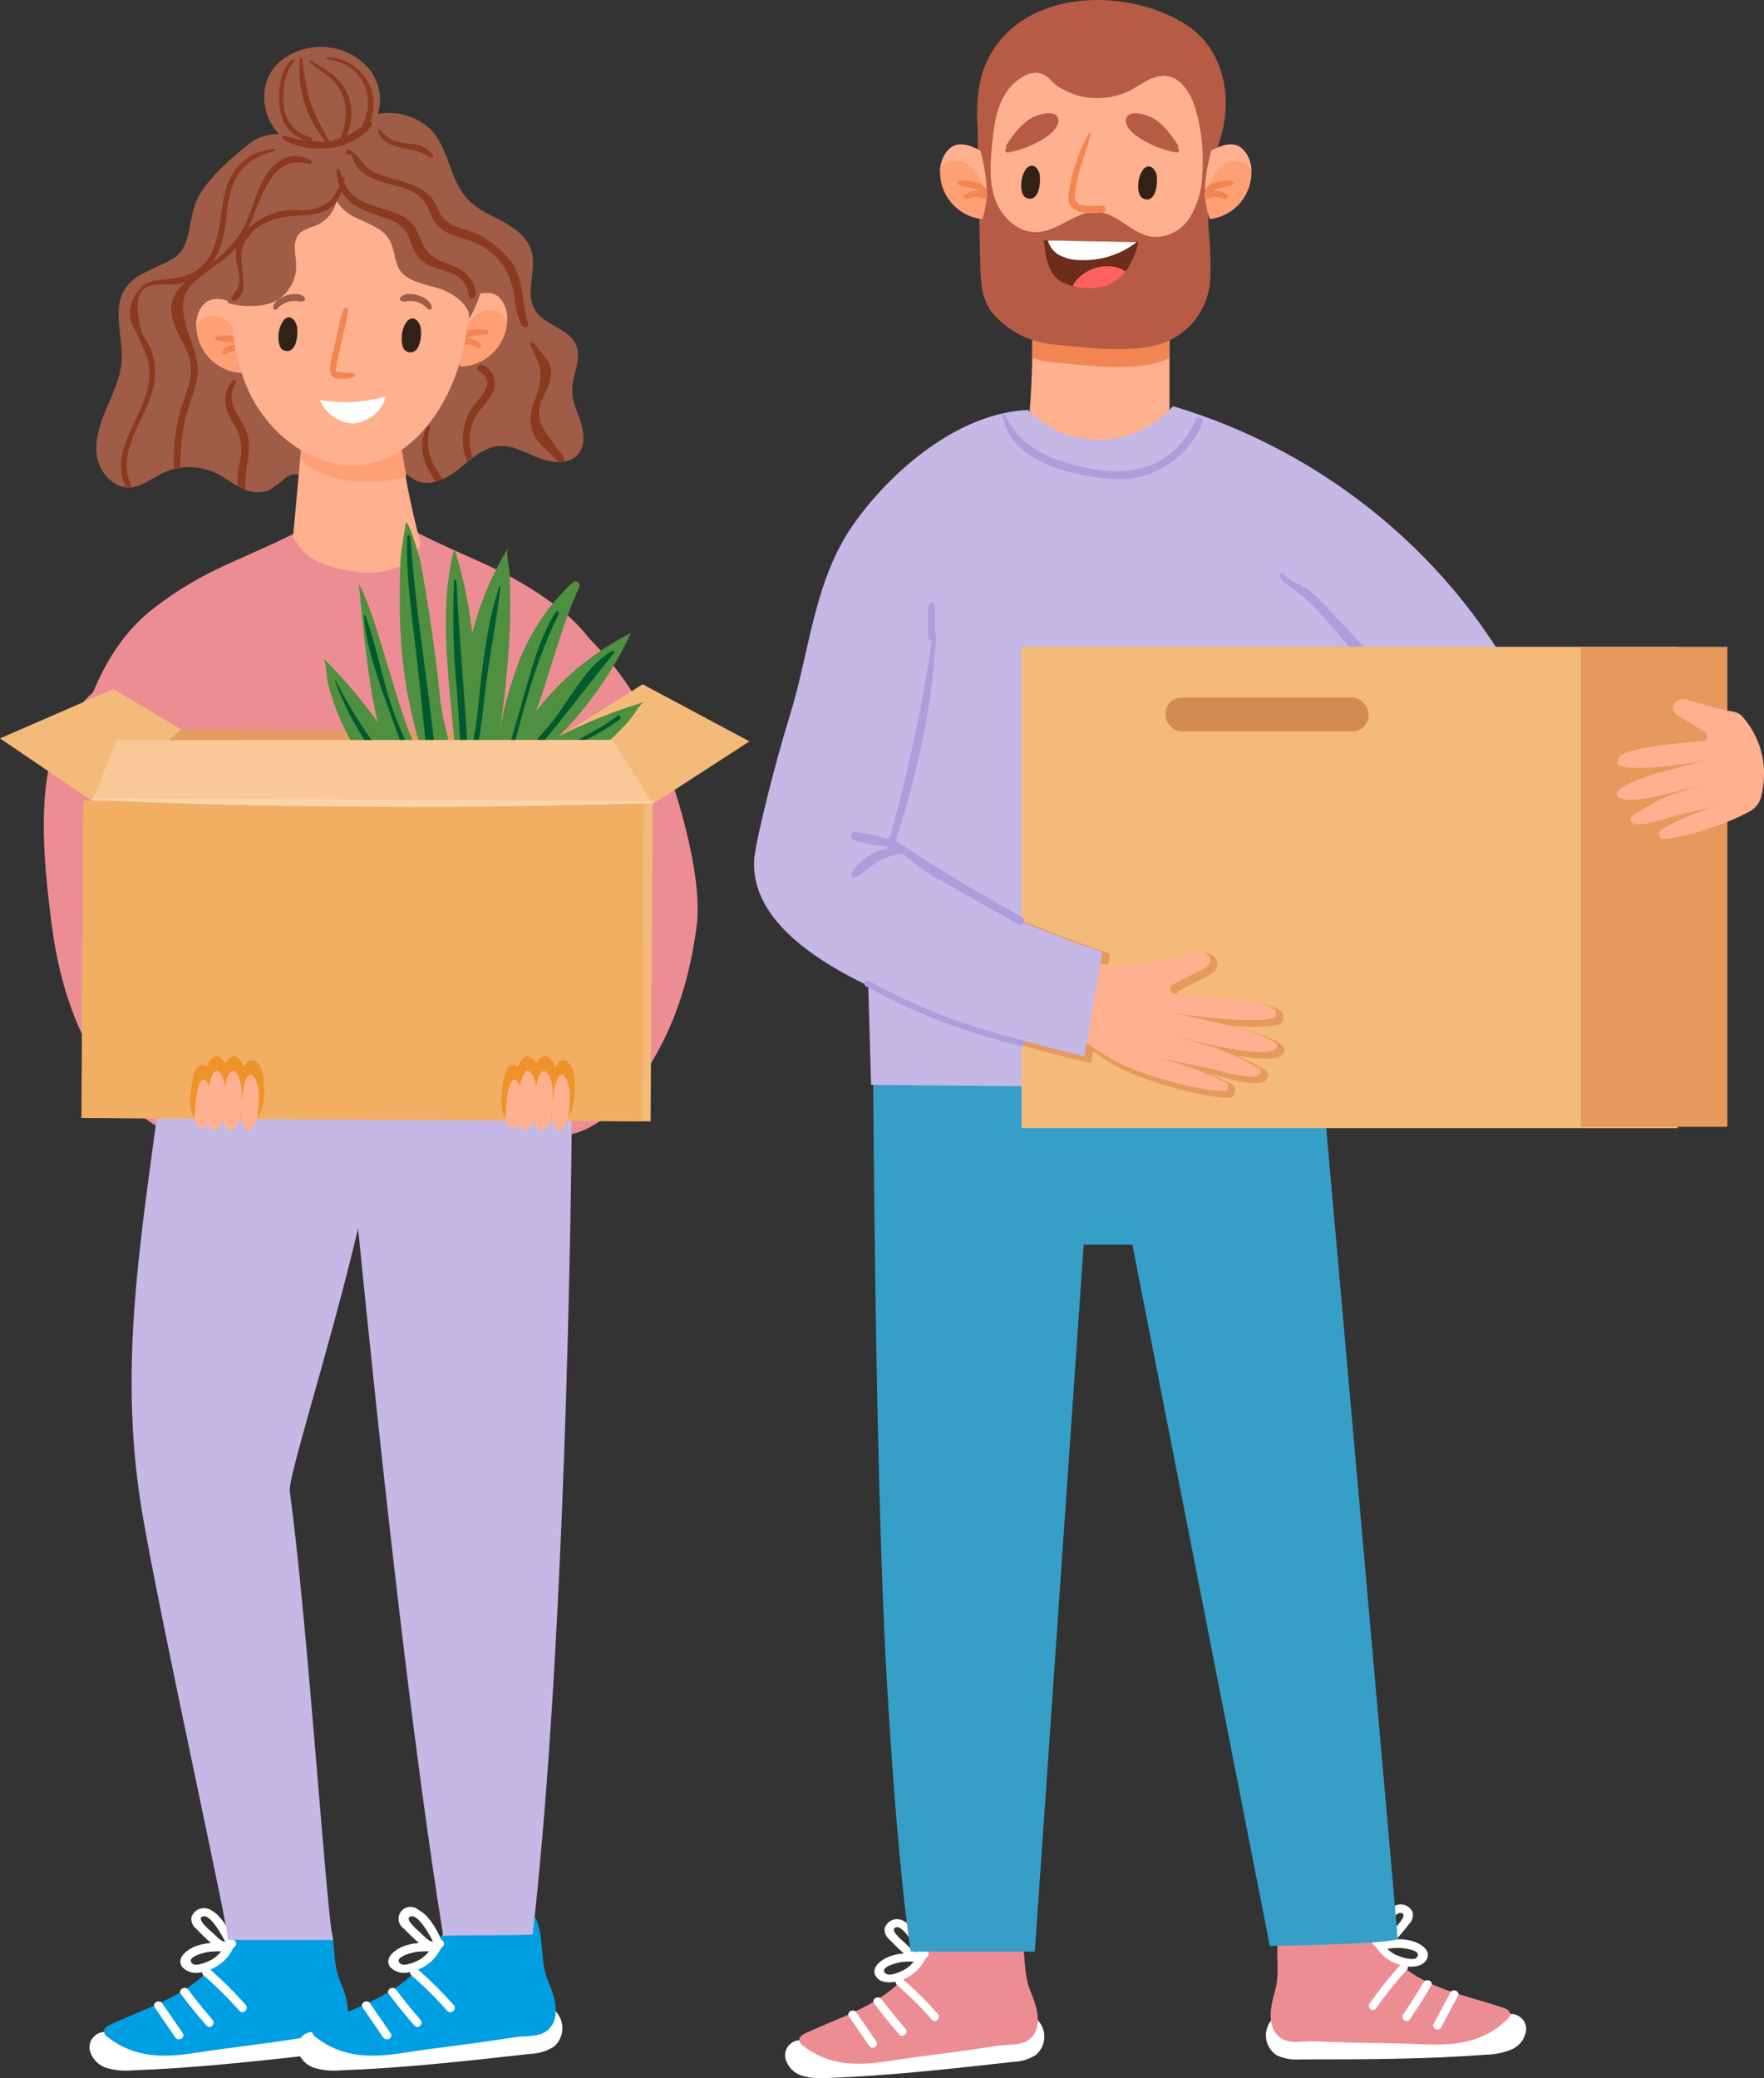 <?xml version="1.0" encoding="UTF-8"?><svg id="Layer_2" xmlns="http://www.w3.org/2000/svg" viewBox="0 0 301.09 354.62"><rect x="0" y="0" width="301.09" height="354.62" fill="#333333" stroke="none"/><g id="Layer_1-2"><g id="Layer_2-2"><g id="Layer_1-2"><path d="M59.02,342.86c1.76,1.49,1.98,4.13,.49,5.89-.15,.18-.31,.34-.49,.49-1.22,.76-2.61,1.18-4.04,1.21-10.75,1.2-21.5,2.41-32.35,2.81-1.48,.14-2.98,0-4.41-.4-1.43-.44-2.52-1.58-2.9-3.02-.27-1.44,.68-2.83,2.12-3.1,.07-.01,.14-.02,.21-.03,5.63,.06,10.99,3.33,16.61,3.09,5.62-.43,11.18-1.39,16.62-2.85,2.87-.7,7.44-1.29,8.14-4.1Z" style="fill:#fff;"/><path d="M32.32,338.95c-4.13,2.84-8.97,4.41-13.51,6.51-.52,.24-1.07,.6-1.07,1.17,.07,.42,.33,.79,.7,1.01,4.6,3.52,9.44,3.5,15.15,2.6,5.71-.9,10.65-1.35,18.56-2.61,2.1-.33,4.53,.1,6.03-1.4,2.03-2.01,1.07-5.43-.09-8.06-1.5-3.5-.64-7.43-2.15-10.93-3.47,.84-7,1.37-10.57,1.6-1.52,.06-5.22,.29-5.22,.29,1.18-.58-1.67,3.22-2.64,4.7-1.39,2.02-3.15,3.75-5.18,5.12Z" style="fill:#009fe3;"/><path d="M31.17,346.89l-3.49-5.08c-.53-.76-1.8,0-1.26,.73l3.5,5.1c.55,.76,1.81,.06,1.25-.74Z" style="fill:#fff;"/><path d="M36.27,344.63c-1.43-1.66-2.81-3.36-4.14-5.13-.55-.74-1.81,0-1.25,.73,1.38,1.86,2.84,3.65,4.36,5.37,.61,.75,1.63-.28,1.02-.98Z" style="fill:#fff;"/><path d="M41.92,342.07c-1.88-2.13-3.89-4.13-6.03-6,1.74-.7,3.15-2.03,3.95-3.73h0c.09-.06,.18-.12,.26-.19,.28-.27,.28-.71,0-.99-.1-.1-.22-.17-.35-.19,.01-.13,0-.26-.06-.38-.83-1.66-2.02-3.84-3.75-4.71-1.06-.62-2.42-.27-3.05,.79-.1,.17-.18,.36-.23,.55-.06,.73,.25,1.45,.84,1.89,.8,.84,1.64,1.66,2.5,2.43-1.12,.05-2.21,.33-3.22,.81-1.15,.59-2.68,1.89-1.68,3.28,.88,.91,2.2,1.24,3.4,.85-.03,.21,.06,.42,.23,.56,2.18,1.88,4.22,3.91,6.13,6.06,.66,.7,1.69-.33,1.07-1.03Zm-7.52-14.95c1.3-1.07,3.68,3.45,4.04,4.19h0c-.77,0-1.62-1.07-2.09-1.47-.28-.25-2.64-2.16-1.96-2.72Zm-1.56,7.92c-1.31-1.18,2.39-1.97,2.93-2.02,.66-.06,1.32-.09,1.98-.06-.4,.51-.89,.95-1.43,1.3-.59,.37-2.82,1.41-3.49,.78h.01Z" style="fill:#fff;"/><path d="M94.51,342.86c1.76,1.49,1.98,4.13,.49,5.89-.15,.18-.31,.34-.49,.49-1.22,.76-2.61,1.17-4.04,1.21-10.75,1.2-21.5,2.41-32.35,2.81-1.48,.14-2.98,0-4.41-.4-1.43-.44-2.52-1.58-2.9-3.02-.27-1.43,.67-2.82,2.1-3.09,.08-.01,.15-.03,.23-.03,5.62,.06,10.99,3.33,16.61,3.09,5.62-.43,11.18-1.39,16.62-2.85,2.85-.7,7.44-1.29,8.14-4.1Z" style="fill:#fff;"/><path d="M67.82,338.95c-4.13,2.84-8.97,4.41-13.51,6.51-.52,.24-1.07,.6-1.07,1.17,.07,.42,.33,.79,.7,1.01,4.59,3.52,9.43,3.5,15.15,2.6,5.72-.9,10.65-1.35,18.56-2.61,2.1-.33,4.53,.1,6.03-1.4,2.03-2.01,1.07-5.43-.09-8.06-1.5-3.5-.64-7.43-2.15-10.93-3.47,.84-7,1.37-10.57,1.6-1.52,.06-5.22,.29-5.22,.29,1.18-.58-1.67,3.22-2.66,4.7-1.38,2.02-3.14,3.75-5.17,5.12Z" style="fill:#009fe3;"/><path d="M66.65,346.89l-3.5-5.08c-.53-.76-1.78,0-1.25,.73l3.5,5.1c.57,.76,1.83,.06,1.25-.74Z" style="fill:#fff;"/><path d="M71.76,344.63c-1.44-1.66-2.83-3.36-4.14-5.13-.55-.74-1.82,0-1.26,.73,1.4,1.86,2.85,3.67,4.38,5.37,.61,.75,1.63-.28,1.02-.98Z" style="fill:#fff;"/><path d="M77.4,342.07c-1.88-2.13-3.9-4.13-6.04-6,1.75-.69,3.16-2.03,3.96-3.73h0c.09-.06,.18-.12,.26-.19,.28-.27,.28-.71,0-.99-.1-.1-.22-.17-.35-.19,.01-.13,0-.26-.06-.38-.83-1.66-2.02-3.84-3.75-4.71-.84-.75-2.12-.68-2.87,.16-.75,.84-.68,2.12,.16,2.87,.08,.07,.17,.14,.26,.2,.81,.84,1.66,1.66,2.52,2.43-1.12,.05-2.21,.33-3.22,.81-1.15,.59-2.68,1.89-1.68,3.28,.88,.91,2.2,1.24,3.4,.85-.03,.21,.06,.42,.23,.56,2.17,1.88,4.22,3.91,6.12,6.07,.69,.7,1.72-.33,1.09-1.03Zm-7.52-14.95c1.3-1.07,3.68,3.45,4.04,4.19h0c-.77,0-1.62-1.07-2.09-1.47-.26-.25-2.63-2.16-1.96-2.72Zm-1.56,7.92c-1.31-1.18,2.39-1.97,2.93-2.02,.66-.06,1.32-.09,1.98-.06-.4,.51-.89,.95-1.43,1.3-.57,.37-2.79,1.41-3.47,.78h-.01Z" style="fill:#fff;"/><path d="M8.86,158.01c1.41,11.1,5.37,22.2,13.1,30.31,3.31,3.48,8.12,6.53,12.68,5.03,5.94-1.93,7.16-9.67,7.33-15.92,.51-18.83,1.02-37.65,1.54-56.47,.19-2.02-.03-4.05-.66-5.98-1.41-3.47-5.37-5.37-9.1-5.37-8.49,.08-20.49,8.6-23.91,16.47-3.81,8.77-2.15,22.84-.99,31.93Z" style="fill:#ec8d94;"/><path d="M118.91,158.01c-1.41,11.1-5.37,22.2-13.09,30.31-3.31,3.48-8.12,6.53-12.7,5.03-5.93-1.93-7.15-9.67-7.32-15.92l-1.55-56.47c-.19-2.02,.03-4.05,.67-5.98,1.4-3.47,.33-12.38,4.08-12.38,8.48,.08,18.8,13.64,22.21,21.5,3.81,8.77,8.86,24.82,7.7,33.9Z" style="fill:#ec8d94;"/><path d="M52.05,81.62c-.67-.98-2.2-.82-3.22-.16-.89,.77-1.83,1.49-2.81,2.15-1.58,.62-3.36,.49-4.84-.35-1.52-.74-2.85-1.83-4.38-2.55-2.86-1.34-6.17-1.34-9.03,0-1.85,.9-3.54,2.36-5.58,2.47-2.82,.15-5.17-2.49-5.63-5.28s.49-5.59,1.59-8.18c1.1-2.59,2.38-5.19,2.59-7.97,.33-4.3-1.73-9.05,.69-12.6,1.84-2.7,5.46-3.35,8.22-5.1,3.22-2.05,2.34-6.84,4.11-10.27,1.76-3.43,5.97-7.07,9.01-9.43s8.25-1.74,11.07,.87c2.67-2.69,6.01-4.6,9.67-5.55,3.52-1.01,7.3-.1,9.98,2.4,3.22,3.3,3.22,8.71,6.45,12.02,1.62,1.7,3.87,2.62,5.94,3.75s4.13,2.67,4.82,4.92c1.01,3.29-1.17,7.2,.62,10.14,1.62,2.64,5.75,3.07,6.98,5.92,1.07,2.46-.68,5.21-.63,7.88,0,1.87,.91,3.59,1.47,5.37s.76,3.9-.42,5.37c-1.53,1.87-4.46,1.61-6.71,.73s-4.45-2.25-6.86-2.06c-2.64,.21-4.73,2.23-6.8,3.89s-4.87,3.11-7.3,2.02c-2.15-.99-3.75-3.92-6.12-3.43-2.05,.43-2.87,3.31-4.93,3.75-1.47,.31-2.84-.76-4.24-1.33s-3.78-.92-3.72,.58Z" style="fill:#9f5c46;"/><path d="M65.87,181.71c-11.28-.31-26.68-1.07-37.94-.17-3.22,26.64-8.13,49.87-3.7,76.32,3.07,18.41,15.21,73.01,14.66,73.15h17.98c-1.07-3.13-4.3-53.95-7.41-76.53-.33-2.45,6.68-23.88,11.66-44.86,3.89,39.08,9.09,86.77,14.53,120.69,5.03-.18,10.24,0,15.28-.23,4.75-42.12,6.45-104.9,6.75-147.36-10.7,.87-31.85-.58-31.83-1.02Z" style="fill:#c5b7e6;"/><path d="M95.19,103.6c-8.73-6.6-14.23-7.75-24.18-12.82-1.67-.85-6.08-.73-10.15-.48-4.07-.25-8.49-.37-10.16,.48-9.94,5.03-15.45,6.18-24.18,12.78-9.53,7.21-12.64,19.01-15.21,29.96H110.4c-2.57-10.91-5.68-22.7-15.21-29.92Z" style="fill:#ec8d94;"/><path d="M71.61,92c-1.55-5.79-2.69-11.68-3.44-17.63-5.26,1.37-11.2,.92-16.58-.03-.54,5.88-1.07,11.75-1.6,17.63v-.47c2.02,4.13,5.85,5.37,10.75,6.05,7.72,1.06,11.72-3.54,10.87-5.55Z" style="fill:#ffb08e;"/><path d="M51.27,78.16c4.78,5.59,16.54,4.1,18.08,3.06-.21-1.27-.99-5.64-1.17-6.86-5.26,1.37-11.2,.92-16.58-.03l-.33,3.83Z" style="fill:#ff9f76;"/><path d="M80.02,50.72c1.42-.55,3.03-1.07,4.42-.47s2.15,2.55,2.15,4.22c-.06,4.43-3.63,8.02-8.06,8.09-.99-4.22,.04-7.74,1.49-11.85Z" style="fill:#ff9f76;"/><path d="M80.02,50.72c1.42-.55,3.03-1.07,4.42-.47s2.15,2.55,2.15,4.22v.53c-.13-.62-.49-1.17-1-1.55-1.15-.7-2.6-.7-3.75,0-1.13,.69-2.03,1.72-2.56,2.93-.2,.4-.43,.86-.87,.96h-.13c.34-2.26,.92-4.49,1.74-6.62Z" style="fill:#ffb08e;"/><path d="M78.07,58.32s.05-.07,.08-.11v-.08c0-2.15,3.53-2.05,4.9-1.83,.33,0,.48,.56,.12,.69-.79,.19-1.59,.31-2.4,.34-.35,.06-.69,.19-1,.38h.26c.75,.06,1.45,.39,1.98,.94,.38,.41-.19,.89-.61,.66-.47-.31-1-.5-1.56-.55-.49,.07-.99,.1-1.49,.1-.19-.02-.34-.19-.32-.39,0-.05,.02-.1,.05-.15Z" style="fill:#f28652;"/><path d="M40.15,51.81c-1.41-.57-3.01-1.14-4.42-.54s-2.24,2.52-2.24,4.19c0,4.43,3.51,8.07,7.94,8.2,1.09-4.21,.1-7.74-1.29-11.86Z" style="fill:#ff9f76;"/><path d="M40.15,51.81c-1.41-.57-3.01-1.14-4.42-.54s-2.24,2.52-2.24,4.19v.53c.15-.63,.53-1.18,1.07-1.54,1.15-.7,2.6-.7,3.75,0,1.12,.72,2.01,1.77,2.53,3,.19,.41,.42,.87,.85,.97,.04,0,.09,0,.13,0-.31-2.26-.87-4.48-1.68-6.61Z" style="fill:#ffb08e;"/><path d="M42,59.43s-.05-.08-.09-.11c0-.02,0-.05,0-.08,0-2.15-3.48-2.15-4.88-1.9-.32,.05-.48,.56-.12,.7,.79,.2,1.59,.32,2.4,.37,.35,.06,.69,.2,.99,.4h-.26c-.75,.05-1.46,.37-1.99,.9-.39,.4,.18,.89,.6,.67,.47-.3,1.01-.49,1.57-.54,.49,.09,.99,.13,1.48,.12,.2-.01,.35-.18,.33-.37,0-.05-.02-.11-.04-.15Z" style="fill:#f28652;"/><path d="M56.53,24.04c3.15,.69,6.35-.91,7.7-3.84,1.21-2.95,.64-6.33-1.46-8.73-2.15-2.32-5.21-3.58-8.37-3.46-3.59,.1-7.3,2.03-8.71,5.37-1.08,2.82-.67,6,1.07,8.46,1.76,2.42,4.27,4.19,7.14,5.04,1.91,.61,4.3,.77,5.6-.76-.77-.96-1.8-1.68-2.97-2.09Z" style="fill:#9f5c46;"/><path d="M42.41,66.66c3.64,8.08,12.54,14.45,21.14,12.35,6.62-1.63,11.28-7.71,13.85-14.03,3.04-7.69,3.67-16.58,.33-24.13s-11.08-13.37-19.36-13.17c-19.75,.48-22.12,25.32-15.96,38.98Z" style="fill:#ffb08e;"/><path d="M50.73,56.02v-.09c-.2-1.25-1.28-2.54-2.35-1.24-.52,.75-.82,1.63-.85,2.54,0,.84,0,2.28,1.01,2.59,1.99,.63,2.33-2.46,2.19-3.81Z" style="fill:#322117;"/><path d="M71.83,56.2s0-.06,0-.09c-.16-1.25-1.28-2.54-2.4-1.24-.54,.75-.83,1.65-.85,2.58-.06,.85,0,2.28,1,2.59,2.01,.63,2.44-2.49,2.25-3.85Z" style="fill:#322117;"/><path d="M38.99,51.73c2.32,.72,6.35,.74,8.35-.54,1.96-1.22,3.17-3.35,3.22-5.65,0-2.07-.91-4.55,.81-5.94,.76-.47,1.57-.83,2.43-1.07,2.75-1.08,4.3-4,3.65-6.88-1.15,1.95,.81,4.22,2.93,5.32s4.71,1.82,5.94,3.71c1.24,1.89,.83,4.07,2.15,5.72,1.32,1.64,4.22,2.15,6.57,2.85s5.84,3.36,4.87,5.37c5-7.64,2.85-18.33-4.25-24.48-7.09-6.15-19.06-7.21-27.42-2.46-8.36,4.75-12.45,15.68-9.27,24.06Z" style="fill:#9f5c46;"/><path d="M65.91,67.64c-3.67,1.04-7.53,1.25-11.29,.61,.94,2.39,3.23,3.97,5.79,4.01,2.59-.31,4.75-2.12,5.49-4.62Z" style="fill:#fff;"/><path d="M57.23,59c.57-2.49,.86-4.18,1.47-6.21,.09-.29,.56-.25,.54,.08-.12,1.37-1.48,6.74-2.11,10.04-.06,.33,.17,.65,.5,.71h.02c.42,0,.85,.08,1.27,.1,.5-.03,1,.04,1.47,.21,.06,.04,.08,.12,.04,.18,0,.01-.02,.03-.04,.04-.59,.25-1.23,.37-1.87,.34-.58,0-1.55,.13-1.91-.64s.24-3.16,.61-4.84Z" style="fill:#f28652;"/><path d="M58.05,64.63c-.61,.09-1.22-.19-1.55-.72-.39-.81,0-2.61,.43-4.21,0-.25,.12-.48,.16-.71h0c.18-.75,.32-1.43,.46-2.07,.32-1.46,.59-2.72,1.07-4.15,.07-.2,.27-.32,.48-.28,.2,.03,.34,.21,.31,.41,0,.74-.49,2.72-1.01,5-.41,1.77-.82,3.6-1.07,5.06-.02,.12,.01,.25,.09,.35,.07,.11,.19,.17,.32,.18,.43,0,.85,.09,1.27,.11h.33c.4-.02,.81,.05,1.18,.2,.08,.04,.13,.12,.14,.21,0,.1-.04,.19-.13,.24-.61,.27-1.27,.4-1.93,.38h-.56Zm-.7-5.59c0,.23-.11,.46-.17,.71-.35,1.47-.8,3.31-.45,4.03s1.01,.6,1.59,.58h.2c.62,.02,1.23-.09,1.8-.33-.34-.13-.71-.18-1.07-.16h-.33c-.42,0-.86-.06-1.28-.11-.2-.02-.39-.13-.52-.29-.12-.16-.17-.37-.14-.57,.28-1.46,.7-3.3,1.07-5.06,.49-2.15,.97-4.24,1.07-4.97,0-.06-.04-.11-.1-.12h-.01s-.15,0-.17,.09c-.42,1.42-.7,2.68-1.01,4.13-.14,.64-.29,1.33-.46,2.09h-.02Z" style="fill:#f28652;"/><path d="M52.01,50.8c-1.07-1.47-5.37-.18-5.37,1.72,0,.19,.17,.34,.36,.33,.08,0,.16-.04,.22-.09,.58-.63,1.33-1.09,2.15-1.32,.45-.11,.92-.13,1.39-.08,.35,.12,.73,.12,1.07,0,.19-.06,.3-.27,.23-.46-.01-.03-.03-.07-.05-.1Z" style="fill:#9f5c46;"/><path d="M68.31,50.8c1.07-1.47,5.37-.18,5.37,1.72,0,.19-.17,.34-.36,.33-.08,0-.16-.04-.22-.09-.59-.63-1.33-1.09-2.16-1.32-.45-.11-.92-.13-1.38-.08-.35,.12-.73,.12-1.07,0-.16-.1-.34-.35-.18-.56Z" style="fill:#9f5c46;"/><path d="M63.11,20.77c2.31-4.81-1.63-11.14-7.31-10.96-.08,0-.14,.06-.14,.14,0,.08,.06,.14,.14,.14h0c6.23,.8,8.6,6.45,5.96,11.56-.84,.57-1.72,1.08-2.63,1.53,1.04-2.19,1.13-4.71,.25-6.97-1.32-3.25-3.67-4.21-6.42-5.96-.14-.09-.29,.12-.17,.24,1.68,1.64,3.79,2.44,5.08,4.56,1.69,2.79,1.33,5.7,.23,8.54-.62,.22-1.26,.39-1.9,.51-1.26-2.1-2.34-4.3-3.22-6.59-.69-2.44-1.15-4.94-1.37-7.46-.03-.12-.14-.19-.26-.16-.08,.02-.14,.08-.16,.16-.49,5.1,1.09,10.19,4.4,14.1-2.36,.1-4.72-.23-6.97-.97-.18-.05-.37,.07-.42,.25-.04,.14,.02,.29,.15,.37,4.57,2.66,11.72,1.98,15.1-2.34,.23-.27-.02-.74-.33-.68Z" style="fill:#8b3a20;"/><path d="M90.17,55.31c-1.19-3.67-.64-7.95-3.22-11.07-1.29-1.48-2.79-2.75-4.47-3.76-2.02-1.29-4.41-1.29-6.21-2.71-1.57-1.26-1.46-2.77-2.78-4.22-.99-.97-2.18-1.7-3.49-2.15-2.04-.84-4.3-1.07-6.25-2.07-1.74-.88-2.46-2.95-4.07-3.79-.2-.1-.45-.02-.55,.18-.03,.05-.04,.11-.04,.16v.27c0,.16,.13,.29,.29,.29h.18c.12,0,.21-.1,.21-.22,0-.06-.02-.11-.06-.15,.67,.7,.76,2.21,1.84,3.12,.93,.71,1.97,1.26,3.07,1.63,2.33,.89,5.15,1.07,7.08,2.77,1.5,1.31,1.56,3.09,2.69,4.55,1.91,2.48,5.94,2.39,8.49,4.21,3.45,2.48,4.43,4.97,5.02,9.02,.13,1.51,.57,2.97,1.29,4.3,.2,.24,.55,.27,.79,.07,.13-.11,.2-.26,.2-.43Z" style="fill:#8b3a20;"/><path d="M73.9,26.48c-.83-1.11-2.1-1.81-3.48-1.9-.97-.08-1.94-.23-2.89-.44-1.37-.42-1.8-1.23-2.76-2.09h-.15c-.21,1.29,1.07,2.15,2.15,2.64,2.31,.95,4.59,.66,6.71,2.2,.27,.16,.57-.18,.43-.42Z" style="fill:#8b3a20;"/><path d="M82.41,62.29c-.3-.17-.67-.07-.84,.23-.17,.3-.07,.67,.23,.84,3.39,2.01-.44,4.86-1.44,6.55-.73,1.24-1.18,2.63-1.32,4.06-.19,1.65,.07,3.32,.74,4.84l.91-.72c-.61-1.73-.68-3.6-.21-5.37,.63-2.3,2.38-3.45,3.4-5.37,1.06-1.55,.66-3.67-.89-4.74-.18-.12-.37-.23-.57-.32Z" style="fill:#8b3a20;"/><path d="M96.28,78.72c.04-.11,.04-.23,0-.33-.35-1.25-.66-1.07-1.31-2.04-1.55-2.38-3.64-4.1-2.76-7.31,.33-1.2,1.07-2.27,1.5-3.45,1.14-3.55-.54-4.22-2.57-7.02-.2-.28-.76-.12-.61,.26,1.16,2.82,2.44,4.01,1.26,8.03-.44,1.49-1.2,2.82-1.24,4.44-.06,3.83,2.52,4.97,4.72,7.52,.34,0,.68-.04,1.01-.1Z" style="fill:#8b3a20;"/><path d="M80.06,50.43c.11,.78,1.3,.45,1.18-.32-.21-1.83-1.32-3.45-2.96-4.3-.99-.47-2.01-.88-3.04-1.25-3.06-1.45-2.99-3.11-4.18-5.37-.65-1.18-1.69-2.09-2.95-2.57-4.02-1.81-7.52-1.52-9.4-5.46,.05-.24,.11-.47,.15-.73s-.25-.33-.33-.13l-.09,.19c-.16-.45-.3-.91-.41-1.38-.09-.34-.64-.28-.62,.08,.05,.89,.22,1.77,.52,2.61-.97,2.01-1.85,3.4-5.12,4-1.23,.23-2.59-.11-3.85,.06-1.93,.25-3.78,.97-5.37,2.09-.42,.29-.83,.61-1.21,.96,2.29-5.08,3.93-12.82,10.43-10.92,.17,.03,.34-.08,.38-.25,.02-.13-.03-.25-.13-.33-3.47-2.02-6.45,.13-8.23,3.4-1.52,2.83-1.99,6.06-3.68,8.83-1.3,2.03-2.99,3.78-4.97,5.16,.48-.67,.89-1.39,1.21-2.15,.76-2,1.19-4.1,1.3-6.23,.59-5.53,2.39-9.21,8.05-10.63,.09,0,.17-.08,.17-.17,0-.09-.08-.17-.17-.17-4.69,.3-7.68,3.67-8.5,8.13-1.18,6.35-.85,12.97-8.9,13.97-2.35,.29-4.02,0-5.68,1.98-1.09,1.26-1.61,2.91-1.44,4.57,.18,1.49,.54,1.45,1.15,2.86,1.29,2.91,2.52,4.83,2.05,8.18-.88,6.45-6.88,11.33-3.97,18.03,.27,.03,.55,.03,.83,0h.24c-3.22-6.89,3.42-12.22,3.9-18.75,.14-1.75-.13-3.5-.78-5.13-.56-.89-1.06-1.81-1.52-2.75-2.44-10.01,2.92-7.52,6.58-8.13,.33-.06,.65-.15,.97-.25-2.92,2.34-2.93,5.24-1.38,8.48s3.02,4.88,1.95,8.9c-.42,1.68-1.07,3.22-1.56,4.96-.81,3.12-1.15,6.34-1,9.56,.35-.09,.71-.16,1.07-.21-.01-2.77,.27-5.53,.84-8.23,.56-2.52,1.74-4.93,2.15-7.52,.67-4.74-5.13-11.27-1-15.55,2.32-2.42,5.37-3.75,7.62-6.32-.72,3.16,2.01,5.49-.74,8.26-.46,.45,.23,1.07,.7,.7,1.6-1.41,1.2-1.99,1.14-4.07-.06-2.68-1.07-4.43,1.27-7.16,1.82-2.15,4.87-2.97,7.52-3.12,4.24-.24,6.8-.64,8.07-4.15,1.43,2.6,4.3,3.44,7.69,4.6,4.88,1.7,3.22,4.43,5.79,6.98s7.5,1.13,8.25,6.21Z" style="fill:#8b3a20;"/><path d="M72.58,73.27c-1.24,3.6-.14,6,1.77,8.88,.41-.11,.81-.26,1.2-.43-.43-.72-.96-1.4-1.39-2.15-1.16-2.02-1.42-4.44-.73-6.66,.16-.59-.66-.2-.86,.37Z" style="fill:#8b3a20;"/><path d="M42.46,75.26c-.38-3.74-4.53-5.83-2.21-9.96,.07-.17-.01-.36-.18-.43-.14-.06-.3-.02-.39,.1-1.87,2.49-1.44,4.56,0,7.09,1.34,1.86,1.82,4.21,1.31,6.45-.13,.78-.32,1.57-.41,2.36-.07,.68-.07,1.37,0,2.05,.2,.13,.41,.24,.62,.34,.24,.12,.49,.23,.74,.32-.37-2.87,.8-5.47,.52-8.33Z" style="fill:#8b3a20;"/><path d="M53.09,23.44c-2.17-.48-3.9-2.14-4.45-4.3-.59-2.36-.27-6.71,1.47-8.56,.17-.18,0-.52-.27-.37-2.28,1.7-2.55,6.51-1.91,9.06,.47,2.54,2.51,4.49,5.06,4.85,.38,0,.44-.6,.1-.69Z" style="fill:#8b3a20;"/><polygon points="97.01 124.73 109.69 116.76 127.92 126.5 111.07 137.41 97.01 124.73" style="fill:#f4ba79;"/><polygon points="97.21 124.73 65.01 124.6 63.14 124.59 30.95 124.46 16.17 136.84 63.04 137.04 64.91 137.04 110.96 137.22 97.21 124.73" style="fill:#e39d62;"/><path d="M77.4,143.87c-.88-1.7-1.6-3.47-2.15-5.3-.57-1.37,1.2,1.2,.56-.13-1.34-2.73-3.69-8.83-5.08-11.52-2.78-5.37-6.45-22-9.48-27.27,.66,6.45,1.98,23.43,5.11,28.94,2.43,4.3,5.77,10.39,9.77,13.04,.62-1.07-.34-3.1-.68-4.3-.6-2.15-2.15-3.83-2.7-5.98-1.14-4.3-2.57-9.29-3.33-13.68-.78-4.75-1.17-9.55-1.18-14.36,0-2.48,0-4.97,.11-7.44,0-1.53,.94-6.69,.94-6.69,.56-.28,2.41,6.23,2.5,6.75,1.41,7.77,2.58,15.58,3.36,23.45,.39,3.99,2.04,8.17,2.26,12.17s.8,8.19,.38,12.01c1.74-16.07-4.36-34.48-.24-49.95,5.35,16.73,4.07,33.47-.14,50.28Z" style="fill:#4f8f40;"/><path d="M86.74,93.45c-.45,.74,.24,3.7,.27,4.63,.06,1.58,.1,3.17,.09,4.76,0,3.21-.13,6.44-.39,9.67-.51,6.39-1.37,12.74-2.59,19.03-.27,1.41-1.34,7.02-3.49,3.81-1.31-1.93-1.32-5.57-1.55-7.84-.54-5.57-.25-11.19,.87-16.67,1.25-6.15,3.55-12.03,6.79-17.39Z" style="fill:#4f8f40;"/><path d="M88.06,114.29c1.96-5.73,5.31-10.87,9.76-14.97,.32-.23,.76-.16,.99,.16,.14,.2,.17,.45,.08,.68-2.54,5.46-4.12,11.35-5.99,17.09-1.05,3.34-2.32,6.61-3.82,9.77-.77,1.59-1.63,3.13-2.59,4.61-.7,1.07-1.63,2.87-2.77,3.49-.42-.71,.14-2.15,.28-2.91,.33-1.92,.59-3.86,.94-5.78,.69-4.13,1.73-8.19,3.12-12.14Z" style="fill:#4f8f40;"/><path d="M107.71,107.98c-10.93,5.55-19.34,15.05-23.51,26.58,10.25-6.4,18.41-15.63,23.51-26.58Z" style="fill:#4f8f40;"/><path d="M95.67,125.52c4.57-2.35,9.35-4.26,14.28-5.72-.75,.25-2.03,2.6-2.62,3.22-.96,1.09-1.98,2.12-3.05,3.1-4.36,3.86-9.49,6.73-15.05,8.44-.7,.21-2.87,1.2-3.42,.54-.74-.9,1.07-2.6,1.54-3.15,2.39-2.6,5.21-4.77,8.33-6.43Z" style="fill:#4f8f40;"/><path d="M65.07,124.1c-2.93-4.24-6.25-8.2-9.91-11.82,.55,.58,.56,3.22,.77,4.11,1.03,4.19,2.73,8.18,5.04,11.82,1.55,2.48,3.37,4.77,5.43,6.85,.52,.53,1.96,2.43,2.76,2.15,1.07-.44,.29-2.79,.13-3.5-.85-3.42-2.28-6.66-4.22-9.6Z" style="fill:#4f8f40;"/><path d="M69.5,91.58c-.23,7.21,.94,14.48,1.75,21.63,.78,6.87,1.27,13.85,2.42,20.67,.11,.29,.44,.43,.73,.31,.19-.08,.33-.26,.35-.46-1.07-14.1-3.78-28.01-4.69-42.15-.03-.16-.18-.26-.34-.23-.12,.02-.21,.11-.23,.23h.01Z" style="fill:#005a2d;"/><path d="M62.13,105.09c.41,5.72,2.7,11.65,4.63,17.02s3.92,11.47,7.32,16.12c.13,.16,.36,.18,.51,.05,.12-.1,.17-.27,.11-.42-2.61-5.59-5.56-10.88-7.63-16.73-1.88-5.29-2.78-10.91-4.72-16.12,0-.11-.24-.11-.23,0v.08Z" style="fill:#005a2d;"/><path d="M57.19,116.19c2.82,7.76,7.55,14.68,13.76,20.11,.19,.16,.54,0,.38-.29-2.34-3.38-5.37-6.26-7.8-9.57-2.33-3.27-4.41-6.72-6.21-10.31,0-.06-.14,0-.12,0v.05Z" style="fill:#005a2d;"/><path d="M77.49,99.1c-.28,6.36-.1,12.73,.54,19.07,.42,5.97,.6,11.95,1.33,17.89,0,.49,.82,.53,.81,0-.31-12.32-1.7-24.65-2.26-36.96-.03-.12-.14-.19-.26-.16-.08,.02-.14,.08-.16,.16Z" style="fill:#005a2d;"/><path d="M85.19,100.15c-1.9,5.86-2.69,12.19-3.36,18.27-.28,3.64-.83,7.25-1.64,10.8-.75,2.87-1.73,5.6-1.67,8.6,0,.2,.16,.35,.36,.35,.16,0,.3-.11,.34-.27,1.59-5.87,2.71-11.85,3.36-17.89,.66-6.66,2.07-13.21,2.85-19.87,0-.14-.19-.15-.24,0h0Z" style="fill:#005a2d;"/><path d="M94.86,104.39c-2.71,4.42-4.06,9.44-5.46,14.38-1.71,6.05-3.49,12.09-5.21,18.15-.05,.28,.13,.55,.41,.6,.24,.05,.49-.09,.58-.32,2.98-10.84,5.13-22.43,10.21-32.44,.09-.15,.04-.33-.11-.42s-.33-.04-.42,.11h0v-.05Z" style="fill:#005a2d;"/><path d="M104.47,111.07c-4.67,2.63-7.37,8.77-10.75,12.73-3.52,4.14-7.33,8.11-9.03,13.38-.15,.49,.64,.85,.85,.37,2.31-5.44,6.12-9.59,9.77-14.15,3.22-3.97,6.2-8,9.47-11.9,.1-.12,.08-.3-.04-.39-.08-.07-.2-.08-.29-.04h.02Z" style="fill:#005a2d;"/><path d="M105.4,122.14c-3.91,2.99-8.6,4.67-12.58,7.69-3.22,2.48-6.59,5.03-9.04,8.34-.25,.34,.29,.73,.58,.44,3.21-3.19,6.6-6.18,10.17-8.95,3.57-2.75,7.71-4.24,11.23-6.89,.35-.28,0-.9-.37-.62Z" style="fill:#005a2d;"/><path d="M80.69,131.69h-21.56c1.43,4.97,.86,10.94,1.56,16.06,.7,5.12,2.31,10.43,6.19,13.83,3.15,2.76,7.33,3.86,11.57,4.19v.12h3.84v-.12c4.3-.33,8.42-1.43,11.57-4.19,3.89-3.41,5.49-8.72,6.19-13.83s.13-11.09,1.56-16.06h-20.91Z" style="fill:#90a5b9;"/><path d="M62.19,137.66c.5,0,.9-.4,.9-.9s-.4-.9-.9-.9-.9,.4-.9,.9,.4,.9,.9,.9Z" style="fill:#fff;"/><path d="M70.58,135.13c.47,0,.85-.38,.85-.85s-.38-.85-.85-.85-.85,.38-.85,.85,.38,.85,.85,.85Z" style="fill:#fff;"/><path d="M74.9,141.13c.44,0,.8-.36,.8-.8s-.36-.8-.8-.8-.8,.36-.8,.8,.36,.8,.8,.8Z" style="fill:#fff;"/><path d="M66.51,145.7h.14c1.07,0,1.07-1.67,0-1.61h-.13c-.44,.05-.76,.45-.71,.89,.04,.37,.34,.66,.71,.71h-.01Z" style="fill:#fff;"/><path d="M82.43,135.22c.51-.06,.89-.52,.83-1.03-.05-.44-.39-.78-.83-.83-.51,.06-.89,.52-.83,1.03,.05,.44,.39,.78,.83,.83Z" style="fill:#fff;"/><path d="M85.28,147.31c.51-.06,.89-.52,.83-1.03-.05-.44-.39-.78-.83-.83-.51,.06-.89,.52-.83,1.03,.05,.44,.39,.78,.83,.83Z" style="fill:#fff;"/><path d="M76.63,151.28c-.21,0-.41,.08-.55,.24-.55,.54,.3,1.4,.85,.85,.15-.14,.23-.34,.24-.55,0-.3-.24-.54-.54-.54Z" style="fill:#fff;"/><path d="M93.05,134.85c.44,0,.8-.36,.8-.8s-.36-.8-.8-.8-.8,.36-.8,.8,.36,.8,.8,.8Z" style="fill:#fff;"/><path d="M89.96,141.82c.48,0,.87-.39,.87-.87s-.39-.87-.87-.87-.87,.39-.87,.87,.39,.87,.87,.87Z" style="fill:#fff;"/><path d="M98.11,144.38c.39,0,.71-.32,.71-.71,0-.39-.32-.71-.71-.71-.39,0-.71,.32-.71,.71,0,.39,.32,.71,.71,.71Z" style="fill:#fff;"/><path d="M99.25,133.33v.06c-.3,.35-.25,.87,.09,1.17,.31,.26,.76,.26,1.07,0h.06c.85-.68-.51-2.02-1.17-1.18l-.05-.05Z" style="fill:#fff;"/><path d="M92.8,150.7c.54-.06,.94-.54,.88-1.09-.05-.46-.42-.83-.88-.88-.54,.06-.94,.54-.88,1.09,.05,.46,.42,.83,.88,.88Z" style="fill:#fff;"/><path d="M86.23,157.25c.2-.56-.09-1.17-.65-1.37-.41-.15-.88-.03-1.17,.3-.68,1.16,1.17,2.25,1.82,1.07Z" style="fill:#fff;"/><path d="M66.16,154.2v.11c.12,.3,.46,.44,.76,.32,.14-.06,.26-.17,.32-.32v-.11c.38-.99-1.56-1-1.18,0h.11Z" style="fill:#fff;"/><path d="M61.69,148.47c.34-.04,.57-.35,.53-.69-.04-.27-.25-.49-.53-.53-.34,.04-.57,.35-.53,.69,.04,.27,.25,.49,.53,.53Z" style="fill:#fff;"/><path d="M71.94,160.29c.52,0,.94-.43,.94-.95,0-.52-.42-.94-.94-.94-.52,0-.94,.43-.94,.95,0,.52,.42,.94,.94,.94Z" style="fill:#fff;"/><path d="M79.34,163.22c.58-.14,.93-.73,.78-1.3-.1-.38-.4-.68-.78-.78-.58,.14-.93,.73-.78,1.3,.1,.38,.4,.68,.78,.78Z" style="fill:#fff;"/><path d="M93,155.82l.06,.06c.34,.31,.87,.31,1.21,0l.06-.06c.67-.55,.1-1.62-.68-1.62s-1.33,1.07-.67,1.62Z" style="fill:#fff;"/><path d="M88.73,162c.44-.05,.76-.45,.71-.89-.04-.37-.34-.66-.71-.71-.44,.05-.76,.45-.71,.89,.04,.37,.34,.66,.71,.71Z" style="fill:#fff;"/><path d="M66.73,159.09h-.09c-.21-.06-.43,.06-.49,.27-.06,.21,.06,.43,.27,.49,.07,.02,.15,.02,.22,0h.12c.2-.06,.32-.28,.26-.48-.04-.13-.14-.22-.26-.26l-.03-.02Z" style="fill:#fff;"/><path d="M81.32,142.38c.4,0,.72-.32,.72-.72,0-.4-.32-.72-.72-.72-.4,0-.72,.32-.72,.72,0,.4,.32,.72,.72,.72Z" style="fill:#fff;"/><path d="M88.2,163.44c-.14-.49-.64-.77-1.13-.63-.07,.02-.13,.05-.19,.08-.74,.49-.86,1.01-1.53,1.61-1.11,.79-2.43,1.21-3.79,1.2-2.15,.12-6.05,.27-7.52-1.61-.26-.43-.82-.57-1.26-.3-.34,.21-.51,.61-.41,1,.74,3.47,6.37,3.68,9.15,3.56,2.33-.09,8.05-1.54,6.69-4.91Z" style="fill:#90a5b9;"/><path d="M72.9,164.48c4.78,1.61,9.94,1.7,14.78,.28,.28-.08,.16-.51-.13-.44-4.81,1.01-9.78,1.01-14.6,0-.05-.01-.1,.01-.11,.06-.01,.05,.01,.1,.06,.11h0Z" style="fill:#005a2d;"/><polygon points="30.95 124.46 19.34 117.58 0 125.99 16.18 136.97 30.95 124.46" style="fill:#f4ba79;"/><rect x="36.32" y="116.15" width="54.14" height="95.66" transform="translate(-100.97 226.39) rotate(-89.66)" style="fill:#f4ba79;"/><rect x="34.82" y="116.14" width="54.14" height="95.66" transform="translate(-102.45 224.89) rotate(-89.66)" style="fill:#f2ae62;"/><polygon points="15.74 136.63 19.91 126.3 104.61 126.24 111.4 137.19 15.74 136.63" style="fill:#fac896;"/><path d="M15.86,136.46l7.8,.39,13.28,.42c8.86,.21,17.72,.31,26.57,.4,8.86,.09,17.72,0,26.57-.14l13.29-.27,8.15-.32v-.23l-95.67-.53v.28Z" style="fill:#fad4ac;"/><path d="M45,185.26c.1-1.19-.13-2.39-.68-3.45-.49-.7-1.01-.99-1.54-.86s-.83,.55-1.07,1.3c-.1-.38-.26-.75-.47-1.07-.51-.72-1.07-1.07-1.57-.91s-.86,.52-1.17,1.27c-.06-.12-.13-.24-.21-.35-.51-.72-1.07-1.07-1.57-.91s-1.07,.7-1.38,1.82c-.26-.32-.68-.46-1.07-.37-.8,.19-1.33,1.46-1.61,3.74v.28c-.25,1.9-.38,3.81,.41,4.74,.27,.32,.66,.51,1.07,.53,.4,.04,.8-.11,1.07-.41,.3,.43,.78,.69,1.3,.71,.65,.04,1.26-.34,1.52-.94,.28,.55,.83,.91,1.45,.94h.08c.76-.02,1.41-.54,1.59-1.28h0c.18,.71,.81,1.22,1.54,1.25,.74,.02,1.4-.48,1.58-1.2,.14-.12,.25-.28,.3-.46,.4-1.34,.58-2.73,.53-4.13l-.09-.21Z" style="fill:#ee922b;"/><path d="M43.57,184.07c-1.55-2.35-2.15,2.15-2.25,3.07,0,.2,0,.49-.1,.83v-.84c.11-1.25-.1-2.51-.6-3.65-1.26-1.91-1.92,.35-2.23,2.03-.02-.71-.21-1.41-.55-2.04-1.21-1.85-1.88,.21-2.15,1.86-.05-.19-.13-.37-.24-.54-1.38-2.09-1.9,1.88-2,2.73-.12,1.07-.71,4.91,.92,5,.52,0,.81-.39,.95-.9,0,0,0-.06,.06-.1,.18,.73,.54,1.26,1.18,1.29s.98-.46,1.15-1.07c.12-.08,.21-.2,.26-.33,0-.12,0-.25,.09-.37,.14,.99,.49,1.75,1.29,1.8,.62,0,.98-.46,1.14-1.07,.13-.07,.22-.19,.26-.33,.17-.58,.3-1.17,.37-1.77,0,1.52,.15,3.09,1.26,3.15,.59,0,.91-.43,1.07-1.07,.12-.07,.2-.18,.25-.31,.36-1.29,.51-2.62,.46-3.96,.09-1.16-.12-2.33-.6-3.39Z" style="fill:#ffb08e;"/><path d="M98.1,185.27c.1-1.2-.14-2.4-.69-3.46-.48-.7-1-.99-1.54-.86s-.82,.55-1.07,1.3c-.1-.38-.26-.75-.47-1.07-.51-.72-1.07-1.07-1.57-.91s-.86,.52-1.18,1.27c-.06-.12-.13-.24-.2-.35-.51-.72-1.07-1.07-1.57-.91s-1.07,.7-1.38,1.82c-.26-.32-.68-.46-1.07-.37-.78,.2-1.33,1.46-1.6,3.74v.28c-.25,1.9-.38,3.81,.41,4.74,.27,.32,.66,.51,1.07,.53,.4,.04,.8-.11,1.07-.41,.3,.43,.78,.69,1.3,.71,.65,.04,1.26-.34,1.52-.94,.27,.55,.82,.91,1.44,.94h.09c.76-.02,1.41-.54,1.59-1.28h0c.16,.68,.74,1.18,1.43,1.26,.75,.03,1.41-.48,1.58-1.2,.14-.12,.25-.28,.3-.46,.4-1.34,.58-2.73,.53-4.13l.02-.22Z" style="fill:#ee922b;"/><path d="M96.67,184.07c-1.55-2.35-2.15,2.15-2.25,3.07,0,.2-.06,.49-.1,.83v-.84c.11-1.25-.1-2.51-.6-3.65-1.26-1.91-1.92,.35-2.23,2.03-.02-.71-.21-1.41-.55-2.04-1.21-1.85-1.88,.21-2.2,1.86-.05-.19-.13-.37-.23-.54-1.38-2.09-1.9,1.88-2,2.73-.12,1.07-.71,4.91,.91,5,.53,0,.81-.39,.95-.9,0,0,0-.06,.08-.1,.18,.73,.54,1.26,1.18,1.29s.98-.46,1.14-1.07c.12-.08,.22-.19,.27-.33,0-.12,.05-.25,.09-.37,.14,.99,.49,1.75,1.28,1.8s.98-.46,1.15-1.07c.13-.07,.22-.19,.26-.33,.17-.58,.3-1.17,.37-1.77,0,1.52,.15,3.09,1.26,3.15,.59,0,.9-.43,1.07-1.07,.12-.07,.2-.18,.24-.31,.37-1.29,.53-2.62,.47-3.96,.1-1.16-.09-2.32-.56-3.39Z" style="fill:#ffb08e;"/></g></g><g id="Layer_2-3"><g id="Layer_1-2-2"><path d="M176.8,344.39c1.73,1.46,1.95,4.05,.48,5.77-.15,.17-.31,.34-.48,.48-1.19,.74-2.56,1.15-3.96,1.18-10.52,1.18-21.06,2.36-31.65,2.75-1.43,.13-2.88,0-4.26-.38-1.42-.42-2.52-1.56-2.88-2.99-.27-1.41,.64-2.77,2.05-3.04,.08-.02,.16-.03,.23-.03,5.51,.06,10.76,3.27,16.26,3.01,5.49-.42,10.94-1.35,16.26-2.78,2.74-.65,7.26-1.22,7.95-3.97Z" style="fill:#fff;"/><path d="M150.68,340.56c-4.04,2.78-8.78,4.3-13.23,6.37-.5,.24-1.02,.58-1.02,1.15,.06,.43,.31,.8,.68,1.02,4.5,3.43,9.22,3.42,14.82,2.54s10.42-1.33,18.16-2.56c2.05-.32,4.43,.09,5.9-1.36,2-1.98,1.02-5.32-.08-7.9-1.46-3.42-.62-7.26-2.05-10.7-3.4,.82-6.86,1.35-10.35,1.58-1.49,.06-5.12,.28-5.12,.28,1.15-.56-1.64,3.16-2.6,4.59-1.37,1.98-3.1,3.67-5.11,4.99Z" style="fill:#ec8d94;"/><path d="M149.57,348.31l-3.42-4.95c-.52-.75-1.75,0-1.23,.72l3.42,4.98c.52,.75,1.75,.04,1.23-.75Z" style="fill:#fff;"/><path d="M154.54,346.13c-1.41-1.63-2.78-3.31-4.1-5.02-.54-.73-1.78,0-1.23,.72,1.35,1.82,2.78,3.59,4.27,5.31,.66,.69,1.66-.32,1.06-1Z" style="fill:#fff;"/><path d="M160.06,343.62c-1.84-2.09-3.81-4.05-5.91-5.88,1.71-.67,3.1-1.98,3.87-3.65h0c.09-.06,.18-.12,.26-.18,.27-.25,.29-.68,.03-.96-.1-.1-.22-.17-.36-.2,0-.13-.02-.25-.07-.37-.81-1.62-1.98-3.76-3.67-4.62-1.05-.61-2.39-.25-3,.79-.1,.17-.17,.34-.22,.53-.05,.72,.26,1.41,.82,1.85,.79,.82,1.62,1.63,2.46,2.38-1.07,.06-2.11,.33-3.07,.79-1.13,.57-2.62,1.84-1.64,3.21,.73,1.02,2.12,1.02,3.33,.84-.03,.2,.05,.41,.22,.53,2.12,1.85,4.12,3.84,5.98,5.95,.57,.68,1.58-.34,.97-1.01Zm-7.37-14.64c1.28-1.02,3.6,3.38,3.95,4.1h0c-.76,0-1.59-1.02-2.05-1.44-.26-.24-2.57-2.1-1.91-2.65Zm-1.53,7.76c-1.28-1.17,2.34-1.93,2.87-1.99,.64-.06,1.29-.08,1.94-.05-.39,.49-.86,.92-1.39,1.26-.57,.37-2.75,1.38-3.41,.78Z" style="fill:#fff;"/><path d="M217.21,344.45c-1.56,1.64-1.51,4.23,.13,5.79,.16,.16,.34,.3,.52,.42,1.28,.61,2.69,.86,4.1,.73,10.59,0,21.2,0,31.76-.81,1.46-.03,2.9-.32,4.25-.87,1.37-.57,2.32-1.82,2.52-3.29,.11-1.43-.96-2.67-2.39-2.78-.07,0-.15,0-.22,0-5.46,.68-10.32,4.45-15.81,4.81-5.51,.2-11.02-.12-16.47-.94-2.85-.34-7.41-.41-8.39-3.06Z" style="fill:#fff;"/><path d="M242.72,337.73c4.33,2.29,9.22,3.29,13.86,4.85,.52,.17,1.14,.46,1.19,1.02-.03,.41-.24,.78-.56,1.02-4.1,3.92-8.79,4.45-14.44,4.19-5.65-.26-10.5-.15-18.34-.5-2.05-.09-4.38,.58-6.01-.7-2.2-1.74-1.61-5.17-.8-7.86,1.02-3.58-.19-7.29,.88-10.86,3.47,.43,6.96,.56,10.45,.4,1.49-.1,5.12-.3,5.12-.3-1.21-.43,1.98,2.95,3.07,4.27,1.56,1.82,3.46,3.34,5.58,4.46Z" style="fill:#ec8d94;"/><path d="M244.7,345.33c.94-1.78,1.9-3.55,2.85-5.34,.42-.8,1.73-.23,1.29,.58l-2.85,5.33c-.42,.8-1.73,.24-1.29-.57Z" style="fill:#fff;"/><path d="M239.51,343.68c1.23-1.78,2.39-3.59,3.47-5.44,.45-.78,1.76-.22,1.3,.57-1.15,1.97-2.37,3.89-3.66,5.76-.52,.75-1.63-.14-1.12-.89Z" style="fill:#fff;"/><path d="M234.86,342.69c1.61-2.31,3.37-4.5,5.28-6.58,.15-.15,.21-.36,.16-.56,1.22,.1,2.6-.12,3.21-1.2,.82-1.45-.81-2.55-1.99-3-1.02-.36-2.09-.51-3.17-.45,.75-.85,1.5-1.74,2.18-2.64,.51-.51,.74-1.23,.6-1.94-.46-1.13-1.74-1.67-2.87-1.21-.17,.07-.33,.16-.48,.27-1.58,1.02-2.5,3.29-3.07,4.99-.04,.12-.04,.26,0,.38-.36,.12-.55,.51-.43,.87,.04,.13,.12,.24,.22,.32l.28,.15h0c.96,1.57,2.48,2.71,4.25,3.19-1.88,2.05-3.62,4.23-5.21,6.51-.59,.78,.51,1.67,1.03,.91Zm2.95-13.32c-.4,.48-1.12,1.57-1.87,1.66h0c.28-.76,2.05-5.43,3.47-4.53,.75,.41-1.35,2.52-1.6,2.83v.04Zm.53,4.25c-.57-.28-1.09-.65-1.54-1.1,.64-.1,1.29-.16,1.94-.16,.54,0,4.22,.35,3.07,1.65-.59,.65-2.87-.13-3.46-.43v.04Z" style="fill:#fff;"/><path d="M149.04,183.83s.32,67.04,2.24,101.37c1.93,34.33,4.17,47.8,4.17,47.8h21.18l8.34-120.62h8.31l23.46,119.66s21.81-.32,21.81-1.28-12.83-145.6-12.83-145.6l-76.68-1.33Z" style="fill:#369fc8;"/><path d="M199.62,53.06v18.65c-3.49,2.93-7.94,4.45-12.49,4.27-4.52-.19-8.2-2.5-11.38-5.72,.43-5.6,.57-11.22,.41-16.84,7.8,1.01,15.7,.89,23.46-.36Z" style="fill:#ffb08e;"/><path d="M200.22,69.31c-6.19,7-16.89,7.66-23.89,1.46-.29-.26-.58-.53-.85-.81-11.63,.44-23.28,10.13-29.93,19.68s-7.32,21.51-10.78,32.59c-2.52,8.1-5.78,21.19-6.03,24.31-.71,10.03,9.98,17.1,19.46,21.67l.48,16.9,34.96,.32v-1.9c4.51-2.21,9.03-4.89,12.23-8.36v-49.09c0-1.71,.64-4.68,.64-6.39h64.11c-12.03-24.29-34.43-42.68-60.4-50.38Z" style="fill:#c5b7e6;"/><path d="M176.13,53.42c.07,2.54,.07,5.12,0,7.62,1.06,.38,2.16,.63,3.28,.75,5.43,.5,11.76,1.4,17.17,.33,1.04-.21,2.06-.56,3.01-1.02v-8.03c-7.76,1.25-15.66,1.37-23.46,.36Z" style="fill:#f28652;"/><path d="M166.84,21.25l.47,23.73c.06,2.88,.19,5.97,1.95,8.26,2.55,3.08,6.2,5.06,10.17,5.51,5.43,.49,11.76,1.39,17.17,.33,5.5-1.05,9.59-5.68,9.96-11.27,.13-2.73,.05-5.47-.23-8.2-.42-5.24,.2-10.51,1.81-15.51,2.44-7.15,.86-15.84-5.88-20.01-10.96-6.87-30.03-5.74-34.61,8.41-.76,2.85-1.04,5.81-.82,8.75Z" style="fill:#b65c44;"/><path d="M171.7,15.85c-1.62,2.49-2.05,5.55-2.33,8.5-.34,3.23-.6,6.6,.49,9.66,1.1,3.06,3.94,5.75,7.17,5.6,3.68-.16,6.69-3.73,10.37-3.44,3.43,.27,5.88,3.81,9.3,4.24,2.54,.17,4.97-1.07,6.34-3.22,1.32-2.13,2.06-4.57,2.15-7.08,.32-3.75-.02-7.53-1.02-11.17-.76-2.7-2.39-5.71-5.12-5.98-2.25-.23-4.18,1.42-6.15,2.47-3.93,1.97-8.6,1.72-12.29-.66-1.38-.96-1.91-2.27-3.7-2.35-2.08-.07-4.23,1.9-5.21,3.41Z" style="fill:#ffb08e;"/><path d="M180.5,19.96c-.75-1.26-3.31-.38-4.23,.08-1.97,1.02-3.27,2.88-4.46,4.67-.12,.18-.12,.42,0,.6-.42,.11-.22,.77,.24,.71,2.37-.42,4.62-1.34,6.6-2.69,.88-.58,2.58-2.14,1.85-3.37Z" style="fill:#b65c44;"/><path d="M192.34,19.97c.75-1.26,3.31-.38,4.22,.08,1.98,1.02,3.28,2.88,4.46,4.67,.13,.18,.13,.43,0,.6,.42,.11,.23,.77-.23,.7-2.37-.41-4.62-1.33-6.6-2.68-.92-.58-2.58-2.14-1.85-3.37Z" style="fill:#b65c44;"/><path d="M188.15,35.09c-1.02,0-3.43,.29-4.2-.43-1.02-.96-.12-3.48,.11-4.6,.51-2.48,1.6-4.8,2.1-7.26,0-.14-.17-.3-.26-.15-1.86,3.34-3.07,7-3.55,10.79-.24,3.07,3.41,3.07,5.8,2.86,.33-.04,.56-.35,.52-.68-.04-.27-.25-.49-.52-.52Z" style="fill:#f28652;"/><path d="M174.7,27.55h0l.36,.47s.06,0,0,0l-.36-.47Z" style="fill:#ff6160;"/><path d="M177.5,30.09v-.08c-.15-1.22-1.25-2.49-2.35-1.21-.52,.73-.8,1.6-.83,2.49-.05,.83,0,2.23,1.02,2.53,1.92,.62,2.29-2.4,2.15-3.73Z" style="fill:#322117;"/><path d="M197.47,30.22s0-.05,0-.08c-.16-1.23-1.26-2.49-2.36-1.21-.51,.73-.8,1.6-.82,2.49-.06,.82,0,2.22,1.02,2.53,1.92,.62,2.28-2.41,2.15-3.73Z" style="fill:#322117;"/><path d="M178.19,41.02l16.1,.25s-.96,5.65-5.06,7.34c-2.6,.92-5.46,.75-7.93-.46-2.46-1.24-2.89-4.64-3.11-7.12Z" style="fill:#6e2c1a;"/><path d="M178.86,41.03c.27,1.03,.94,1.91,1.86,2.44,1.07,.58,2.27,.9,3.49,.91,3.53,.18,7.02-.91,9.81-3.07l-15.17-.28Z" style="fill:#fff;"/><path d="M183.45,48.14c-.14,.2-.26,.43-.34,.67,2.02,.59,4.17,.52,6.15-.2,1.14-.5,2.13-1.29,2.87-2.29-.83-.54-1.78-.85-2.77-.89-2.3-.12-4.51,.9-5.91,2.73Z" style="fill:#ff6160;"/><path d="M167.32,25.69c-1.34-.68-2.86-1.35-4.27-.89s-2.4,2.27-2.56,3.88c-.39,4.37,2.8,8.25,7.17,8.7,1.36-4.03,.69-7.55-.34-11.69Z" style="fill:#ff9f76;"/><path d="M167.32,25.69c-1.34-.68-2.86-1.35-4.27-.89s-2.4,2.27-2.56,3.88c-.01,.17-.01,.35,0,.52,.18-.6,.58-1.11,1.12-1.42,1.19-.58,2.6-.46,3.67,.32,1.03,.78,1.81,1.85,2.23,3.07,.15,.4,.34,.87,.75,1.02h.12c-.11-2.2-.47-4.38-1.06-6.51Z" style="fill:#ffb08e;"/><path d="M168.5,33.28l-.07-.11s0-.05,0-.07c.22-2.11-3.24-2.34-4.61-2.24-.33,0-.52,.5-.18,.67,.75,.26,1.53,.44,2.32,.55,.34,.09,.66,.25,.93,.47h-.25c-.75,0-1.47,.25-2.05,.73-.4,.36,.11,.88,.54,.7,.48-.26,1.02-.39,1.57-.39,.48,.12,.96,.2,1.45,.24,.19,.03,.37-.1,.4-.29,.01-.09,0-.17-.05-.24Z" style="fill:#f28652;"/><path d="M206.77,25.69c1.33-.68,2.85-1.35,4.27-.89s2.4,2.27,2.53,3.91c.38,4.33-2.77,8.18-7.09,8.67-1.41-4.03-.74-7.55,.29-11.69Z" style="fill:#ff9f76;"/><path d="M206.77,25.69c1.33-.68,2.85-1.35,4.27-.89s2.4,2.27,2.53,3.91c.01,.17,.01,.35,0,.52-.18-.6-.59-1.11-1.13-1.42-1.18-.58-2.59-.46-3.66,.32-1.03,.78-1.81,1.85-2.23,3.07-.15,.4-.34,.87-.75,1.02h-.13c.13-2.21,.49-4.4,1.1-6.54Z" style="fill:#ffb08e;"/><path d="M205.57,33.28l.07-.11s0-.05,0-.07c-.22-2.11,3.24-2.34,4.61-2.24,.32,0,.52,.5,.18,.67-.75,.26-1.53,.44-2.32,.55-.34,.09-.66,.25-.94,.47h.27c.75-.02,1.48,.24,2.05,.73,.41,.36-.11,.88-.53,.7-.49-.25-1.03-.39-1.58-.39-.47,.12-.96,.2-1.44,.24-.19,.04-.37-.07-.42-.26-.02-.09,0-.19,.05-.27Z" style="fill:#f28652;"/><path d="M204.18,71.51c-3.07,7.08-9.68,9.93-17.07,8.63-6.47-1.15-12.55-3.01-15.56-9.35-.11-.25-.44-.06-.4,.16,1.3,7.83,11.27,9.96,17.84,10.74,6.96,.85,13.62-3.06,16.26-9.56,.32-.72-.71-1.35-1.07-.61Z" style="fill:#af9cdd;"/><path d="M235.12,113.62c-2.22-3.48-5.37-6.47-8.2-9.51-1.06-1.23-2.23-2.36-3.48-3.39-1.16-.88-3.48-1.55-4.3-2.75-.2-.32-.77-.13-.64,.27,.34,1.02,.84,1.27,1.73,1.91,1.68,1.15,3.23,2.48,4.63,3.95,3.07,3.37,5.89,7.25,9.46,10.1,.43,.33,1.12-.08,.8-.58Z" style="fill:#af9cdd;"/><rect x="174.38" y="110.36" width="111.96" height="82.13" style="fill:#f4ba79;"/><rect x="198.93" y="119.03" width="34.65" height="5.78" rx="2.77" ry="2.77" style="fill:#d48b51;"/><rect x="269.81" y="110.36" width="25.03" height="81.91" style="fill:#e5995d;"/><path d="M210.1,175.04c4.23,.31,8.2,.29,8.84-.71,.15-.23,.18-.52,.06-.77,.05-.25,0-.52-.13-.74-.87-1.46-6.15-2.4-17.63-3.12-.14,0-.26-.1-.29-.24-.03-.14,.04-.28,.16-.34l1.23-.65c1.2-.64,2.44-1.29,3.61-1.84,.84-.4,1.81-1.02,1.87-2.05-.03-.91-.65-1.69-1.53-1.92-.73-.16-1.49-.14-2.21,.05-1.14,.24-2.27,.52-3.38,.8-1.82,.5-3.66,.88-5.52,1.15-2.01,.23-4.04,.23-6.04,0l.35-1.97-.39-.12c-.13,0-6.73-2.22-14.71-5.51v21.31c6.15,1.74,11.27,2.9,11.33,2.92l.49,.1,.36-2.05c1.55,1.17,3.2,2.2,4.93,3.07,4.99,2.43,14.13,4.89,18.17,4.89h.06c.54,0,1-.38,1.11-.9,.14-.59-.14-1.21-.68-1.49-1.26-.62-2.55-1.21-3.86-1.73,.25,0,.7,.17,1.22,.32,3.74,1.02,7.49,1.96,8.58,.81,.34-.36,.43-.89,.24-1.34-.13-.43-2.86-1.79-5.17-2.83,3.33,.55,6.33,.75,7.48,0,.34-.21,.57-.57,.62-.96,.2-1.83-8.34-3.94-9.17-4.15Z" style="fill:#e5995d;"/><path d="M187.79,164.48c2.22,.26,4.46,.26,6.68,0,3.07-.38,5.94-1.35,8.93-1.96,.65-.18,1.33-.2,1.99-.06,.68,.15,1.17,.75,1.2,1.44,0,.81-.88,1.3-1.61,1.65-1.57,.74-3.23,1.64-4.85,2.49-.39,.19-.54,.66-.35,1.04,.13,.25,.38,.42,.66,.43,7.17,.45,18.26,1.35,17.27,3.44,1.5,2.05-12.29,.88-18.29-.28,3.26,.64,6.5,1.42,9.73,2.14,2.75,.6,8.98,2.58,8.87,3.63-.34,2.97-15.37-1.02-19.71-2.31,2.96,.87,5.92,1.7,8.87,2.56,2.76,.99,5.41,2.25,7.93,3.76,.93,2.97-8.41-.22-9.61-.41-2.98-.49-5.92-1.13-8.87-1.76,4.35,.94,8.56,2.42,12.54,4.41,.7,.34,.55,1.49-.22,1.49-3.94,0-13.16-2.47-18.03-4.84-2.38-1.24-4.62-2.71-6.71-4.38-1.22-.92-2.45-1.84-3.75-2.68,.21-1.61,.55-3.21,1.02-4.76,.54-1.95,1.3-3.83,2.26-5.61,1.31,.2,2.67,.42,4.03,.57Z" style="fill:#ffb08e;"/><path d="M298.89,138.3c.85-.52,1.46-1.36,1.7-2.33,.42-1.67,.58-3.4,.47-5.12-.25-3.1-1.47-6.04-3.5-8.4-.41-.54-1.01-.9-1.68-1.02h0c-2.57-.37-5.05-1.34-7.59-1.95-.54-.19-1.13-.21-1.68-.07-.62,.2-1.03,.78-1.02,1.43,0,.81,.74,1.3,1.36,1.64,1.3,.74,2.68,1.62,4.1,2.46,.39,.26,.49,.78,.23,1.17-.12,.18-.3,.3-.51,.35-6.1,.45-15.37,1.36-14.59,3.43-1.26,2.05,10.42,.89,15.52-.28-2.77,.64-5.51,1.43-8.26,2.15-2.34,.6-7.62,2.58-7.52,3.63,.27,2.83,11.81-.66,16.11-2.1l-6.93,2.36c-2.37,1.01-4.63,2.27-6.73,3.76-.79,2.97,7.17-.23,8.2-.42,2.52-.48,5.02-1.12,7.52-1.76-3.7,.96-7.24,2.43-10.54,4.35-.67,.39-.43,1.56,.31,1.55,3.46-.08,11.03-2.52,15.08-4.85l-.05,.02Z" style="fill:#ffb08e;"/><path d="M148.2,168.21s9.87,4.1,18.52,6.96,18.36,5.05,18.36,5.05l3.07-17.81s-27.19-8.9-38.5-18.29c-11.31-9.38-1.45,24.08-1.45,24.08Z" style="fill:#c5b7e6;"/><path d="M174.48,156.49c-7.17-4.03-14.14-8.01-20.9-12.62-.08-.04-.18-.04-.26,0l-.39-.52c3.61-11.27,6.3-23.3,6.87-35.17,0-.12-.08-.23-.19-.26v-1.64c0-.97,0-1.97-.09-2.94,0-.28-.23-.51-.51-.51s-.51,.23-.51,.51c-.09,1.02-.07,1.97-.09,2.94-.07,.89-.04,1.78,.1,2.65,.07,.25,.31,.4,.56,.36-1.66,11.31-4.05,22.49-7.17,33.49-.17,.08-.26,.26-.23,.44-1.89-.64-3.84-1.05-5.83-1.22-.79-.06-.86,1.09-.18,1.31,1.88,.61,3.83,.99,5.81,1.13,0,.12,.04,.24,.12,.33-2.59,.43-4.87,1.97-6.24,4.22-.14,.24-.06,.55,.18,.69,.16,.09,.35,.09,.51,0,1.35-.61,2.41-1.81,3.68-2.59,1.18-.69,2.47-1.16,3.82-1.39l.06,.05c.16,.11,.39,.07,.5-.1v-.02c2.05,1.89,4.33,3.49,6.8,4.77,4.27,2.48,8.6,4.88,12.89,7.31,.77,.4,1.46-.79,.7-1.22Z" style="fill:#af9cdd;"/><path d="M174.51,178.5h-.11c-9.31-2.17-18.27-5.62-26.64-10.24-.25-.13-.34-.45-.21-.69h0c.14-.25,.45-.34,.7-.21,8.27,4.57,17.14,7.98,26.35,10.12,.27,.07,.44,.34,.38,.61-.04,.23-.24,.4-.47,.41Z" style="fill:#af9cdd;"/></g></g></g></svg>